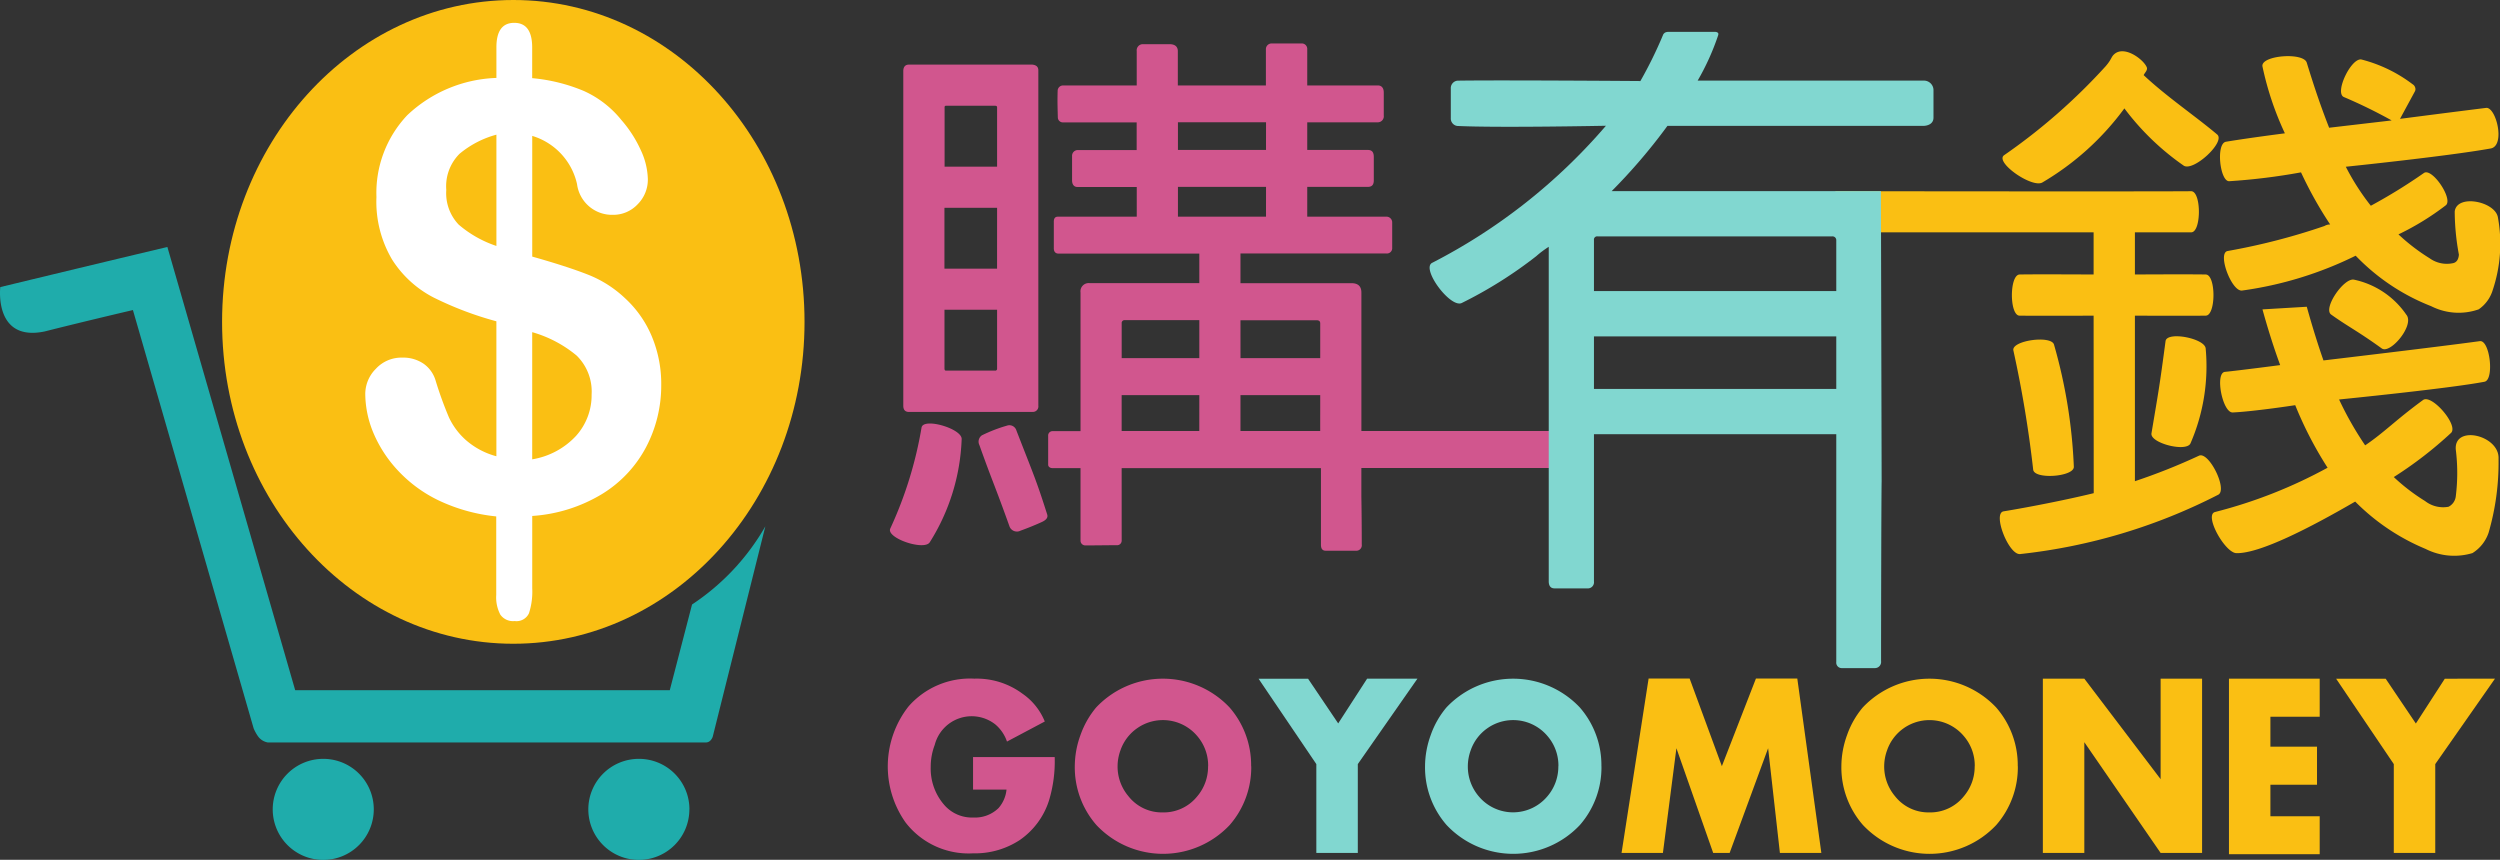 <svg xmlns="http://www.w3.org/2000/svg" width="87.231" height="30" viewBox="0 0 87.231 30"><rect x="0" y="0" width="87.231" height="30" fill="#333333" stroke="none"/><g id="gym_logo" transform="translate(-12 -9)"><g id="Group_24380" data-name="Group 24380" transform="translate(12 9)"><g id="Group_21441" data-name="Group 21441"><path id="Path_14939" data-name="Path 14939" d="M121.909,12.3s-1.7.009-2.582,0c-.359,0-.359-1.427,0-1.436.566-.012,2.582,0,2.582,0V9.393H112.9V7.958s11.165.014,12.413,0c.36,0,.36,1.435,0,1.435h-1.963v1.471s1.827-.012,2.472,0c.359.008.359,1.43,0,1.436-.681.009-2.472,0-2.472,0v5.776a21.036,21.036,0,0,0,2.236-.89c.346-.158,1.006,1.179.674,1.361a19.8,19.8,0,0,1-6.91,2.071c-.4.053-.977-1.424-.582-1.49.955-.157,2.26-.417,3.145-.634Zm-1.782-4.651c-.345.222-1.669-.693-1.346-.944A20.665,20.665,0,0,0,122.327,3.6c.216-.249.188-.321.3-.421.36-.325,1.034.191,1.138.457.038.1-.073.187-.109.272.8.751,1.8,1.426,2.564,2.07.305.257-.824,1.3-1.163,1.09a8.965,8.965,0,0,1-2.074-2,9.531,9.531,0,0,1-2.854,2.58m.4,5.668a18.084,18.084,0,0,1,.69,4.251c.026.354-1.37.461-1.418.109a40.212,40.212,0,0,0-.691-4.16c-.08-.35,1.335-.547,1.419-.2m5.29.127a6.753,6.753,0,0,1-.527,3.307c-.129.327-1.422,0-1.364-.345.238-1.423.272-1.563.491-3.216.047-.353,1.366-.1,1.4.254m3.128,1.98s-1.412.217-2.182.255c-.36.017-.632-1.382-.273-1.417.454-.044,1.927-.236,1.927-.236q-.327-.89-.618-1.944l1.546-.092q.289,1.037.582,1.873s4.033-.477,5.456-.673c.353-.048.512,1.351.162,1.417-1.238.237-5.073.619-5.073.619a11.676,11.676,0,0,0,.91,1.6c.679-.46,1.049-.871,2.018-1.58.3-.223,1.246.875.981,1.144a13.831,13.831,0,0,1-2,1.543,6.8,6.8,0,0,0,1.091.836,1.026,1.026,0,0,0,.819.2.465.465,0,0,0,.253-.363,6.589,6.589,0,0,0,0-1.635c-.064-.876,1.535-.495,1.492.326a8.746,8.746,0,0,1-.348,2.581,1.339,1.339,0,0,1-.563.708,2.21,2.21,0,0,1-1.635-.146,7.515,7.515,0,0,1-2.456-1.652c-1.563.907-3.328,1.818-4.145,1.8-.4-.011-1.137-1.333-.745-1.436a16.789,16.789,0,0,0,3.927-1.545,13.143,13.143,0,0,1-1.128-2.18M135.6,5.05c.355-.044.688,1.324.163,1.417-1.518.272-5.054.637-5.054.637a8.189,8.189,0,0,0,.873,1.361,19.074,19.074,0,0,0,1.854-1.144c.284-.19,1.025.906.765,1.126a9.3,9.3,0,0,1-1.655,1.017,6.9,6.9,0,0,0,1.091.836,1.028,1.028,0,0,0,.836.163c.111-.036.169-.134.182-.291a8.4,8.4,0,0,1-.146-1.507c.076-.625,1.431-.348,1.509.218a5.093,5.093,0,0,1-.183,2.525,1.257,1.257,0,0,1-.49.672,2.115,2.115,0,0,1-1.654-.109,7.363,7.363,0,0,1-2.638-1.763,12.9,12.9,0,0,1-3.964,1.216c-.364.045-.869-1.3-.508-1.379a22.452,22.452,0,0,0,3.382-.873.384.384,0,0,1,.2-.054A13.708,13.708,0,0,1,129.146,7.3a21.624,21.624,0,0,1-2.508.309c-.322.008-.468-1.317-.111-1.377.834-.139,2.056-.294,2.056-.294A10.682,10.682,0,0,1,127.8,3.6c-.057-.384,1.432-.5,1.546-.128.307,1,.526,1.616.781,2.271l2.182-.255a17.343,17.343,0,0,0-1.673-.818c-.324-.159.262-1.374.618-1.308a5,5,0,0,1,1.785.863.2.2,0,0,1,.094.13.163.163,0,0,1-.012.117l-.521.961s1.847-.239,3-.382M131,11.045a2.954,2.954,0,0,1,1.818,1.218c.309.359-.559,1.393-.854,1.181-.852-.614-1.165-.753-1.765-1.181-.3-.212.446-1.3.8-1.218" transform="translate(-48.858 -1.286)" fill="#fabf13"/><path id="Path_14940" data-name="Path 14940" d="M20.393,47.293A1.763,1.763,0,1,1,18.63,45.53a1.761,1.761,0,0,1,1.763,1.763" transform="translate(-7.351 -19.052)" fill="#1facab"/><path id="Path_14941" data-name="Path 14941" d="M39.762,47.293A1.763,1.763,0,1,1,38,45.53a1.761,1.761,0,0,1,1.764,1.763" transform="translate(-15.708 -19.052)" fill="#1facab"/><path id="Path_14942" data-name="Path 14942" d="M57.242,16.409a7.219,7.219,0,0,1-1.11,3.6c-.184.316-1.529-.139-1.382-.472a13.856,13.856,0,0,0,1.092-3.525c.061-.358,1.41.035,1.4.4m2.455-.945H55.405c-.134,0-.2-.073-.2-.217V3.547c.011-.134.078-.2.2-.2H59.7q.217.018.217.2v11.7a.192.192,0,0,1-.217.217M58.478,6.908V4.837c0-.035-.024-.054-.072-.054H56.7a.047.047,0,0,0-.054.054V6.908Zm0,1.436H56.641v2.124h1.836ZM56.642,11.9v2.052c0,.048.018.073.054.073h1.71a.064.064,0,0,0,.072-.073V11.9Zm1.31,4.38a5.332,5.332,0,0,1,.872-.336.255.255,0,0,1,.328.17c.587,1.512.691,1.72,1.073,2.926.032.1-.012.184-.175.262-.215.1-.511.22-.751.306a.277.277,0,0,1-.383-.133c-.525-1.47-.6-1.572-1.056-2.853a.267.267,0,0,1,.093-.343m4.872,3.668a.159.159,0,0,1-.144.169c-.311,0-.812.008-1.127.008a.167.167,0,0,1-.165-.177V17.427h-.983c-.06,0-.146-.036-.146-.119V16.3a.151.151,0,0,1,.146-.163h.983V11.3a.289.289,0,0,1,.327-.327h3.818V9.942H60.623c-.059,0-.166-.022-.166-.185V8.829c0-.182.112-.176.166-.176h2.728V7.617H61.278c-.106,0-.184-.075-.184-.233,0-.362,0-.555,0-.855a.2.2,0,0,1,.181-.2h2.073V5.364H60.769a.176.176,0,0,1-.172-.172c-.005-.243-.019-.544-.006-.928a.188.188,0,0,1,.177-.189h2.582v-1.2a.214.214,0,0,1,.226-.24H64.5c.219,0,.284.12.284.24v1.2h3.073V2.8a.2.2,0,0,1,.194-.191h1.064A.189.189,0,0,1,69.3,2.8V4.075H71.77c.1,0,.2.062.2.248v.8a.211.211,0,0,1-.2.238H69.3v.964h2.109c.112,0,.213.038.213.243v.823c0,.189-.108.223-.213.223H69.3V8.653h2.764a.2.2,0,0,1,.2.194v.891a.185.185,0,0,1-.2.2H66.97v1.036h3.873q.346,0,.346.327v4.831h7.542v1.291H71.188v.98s.014.716.014,1.688a.191.191,0,0,1-.209.218H69.944c-.158,0-.166-.14-.166-.218V17.427H62.824Zm2.709-7.684h-2.6a.1.1,0,0,0-.109.109v1.218h2.709Zm0,2.616H62.824v1.253h2.709Zm2.328-9.519H64.788v.964h3.073Zm0,2.253H64.788V8.653h3.073Zm-.891,5.977h2.782V12.376c0-.073-.042-.109-.127-.109H66.97Zm2.782,1.289H66.97v1.253h2.782Z" transform="translate(-23.687 -1.093)" fill="#d1568e"/><path id="Path_14943" data-name="Path 14943" d="M93.71,21.089a.215.215,0,0,1-.236.243H92.332c-.168,0-.2-.14-.2-.243V9.414a3.358,3.358,0,0,0-.436.327,14.964,14.964,0,0,1-2.6,1.634c-.393.188-1.418-1.189-1.036-1.4a20.043,20.043,0,0,0,6.068-4.785s-3.77.076-5.186.007a.261.261,0,0,1-.227-.272c0-.271,0-.683,0-1.031a.261.261,0,0,1,.231-.277c1.39-.025,6.384.013,6.384.013A14.722,14.722,0,0,0,96.129,2a.215.215,0,0,1,.064-.062.288.288,0,0,1,.087-.023h1.678a.162.162,0,0,1,.07.026c.025.02.03.045.013.1a8.559,8.559,0,0,1-.713,1.574s5.838,0,7.874,0a.334.334,0,0,1,.355.347v.947c0,.215-.2.284-.355.285-2.1,0-8.928,0-8.928,0A19.94,19.94,0,0,1,94.329,7.47h9.394l.025,10.119c-.012.642-.02,5-.02,6.281a.216.216,0,0,1-.209.244h-1.161a.19.19,0,0,1-.193-.211c0-.9,0-6.647,0-6.951v-1H93.71Zm8.455-10.13V9.177a.132.132,0,0,0-.146-.127H93.837a.112.112,0,0,0-.127.127v1.781Zm0,1.58H93.71v1.834h8.455Z" transform="translate(-38.093 -0.802)" fill="#81d7d0"/><path id="Path_14944" data-name="Path 14944" d="M24.147,27.293l-.777,2.99H10.3L5.84,14.817c-2.939.7-5.83,1.4-5.83,1.4s-.232,1.924,1.554,1.547c0,0,1.076-.276,3.074-.746L8.85,31.614a1.447,1.447,0,0,0,.163.292.535.535,0,0,0,.329.2H24.617a.219.219,0,0,0,.177-.074.338.338,0,0,0,.085-.167l1.826-7.3a8.08,8.08,0,0,1-2.558,2.727" transform="translate(0 -6.2)" fill="#1facab"/><path id="Path_14945" data-name="Path 14945" d="M34.059,11.232c0,6.2-4.551,11.23-10.162,11.23s-10.161-5.027-10.161-11.23S18.286,0,23.9,0,34.059,5.029,34.059,11.232" transform="translate(-5.987)" fill="#fabf13"/><path id="Path_14946" data-name="Path 14946" d="M28.419,2.2V3.3a6.039,6.039,0,0,1,1.8.446,3.541,3.541,0,0,1,1.312,1.014,4.27,4.27,0,0,1,.683,1.063,2.52,2.52,0,0,1,.241,1A1.215,1.215,0,0,1,32.1,7.7a1.165,1.165,0,0,1-.869.369,1.231,1.231,0,0,1-1.247-1.073,2.269,2.269,0,0,0-1.563-1.681V9.526q1.219.344,1.94.628a4.018,4.018,0,0,1,1.293.82,3.8,3.8,0,0,1,.938,1.333,4.29,4.29,0,0,1,.33,1.7,4.618,4.618,0,0,1-.526,2.163,4.233,4.233,0,0,1-1.548,1.646,5.385,5.385,0,0,1-2.427.76v2.522a2.458,2.458,0,0,1-.113.871.478.478,0,0,1-.5.274.542.542,0,0,1-.5-.223,1.3,1.3,0,0,1-.143-.689V18.592a6.1,6.1,0,0,1-2.009-.558,4.747,4.747,0,0,1-1.435-1.058,4.455,4.455,0,0,1-.85-1.317,3.582,3.582,0,0,1-.276-1.342,1.244,1.244,0,0,1,.37-.876,1.21,1.21,0,0,1,.918-.39,1.263,1.263,0,0,1,.747.213,1.1,1.1,0,0,1,.423.6,13.094,13.094,0,0,0,.461,1.271,2.434,2.434,0,0,0,.6.8,2.647,2.647,0,0,0,1.056.558V11.784a11.813,11.813,0,0,1-2.2-.835,3.75,3.75,0,0,1-1.435-1.313,3.962,3.962,0,0,1-.55-2.187,3.947,3.947,0,0,1,1.076-2.857,4.756,4.756,0,0,1,3.11-1.3V2.223q0-.851.619-.853t.629.831M27.171,9.15V5.272a3.379,3.379,0,0,0-1.287.668A1.6,1.6,0,0,0,25.422,7.2a1.59,1.59,0,0,0,.432,1.21,3.93,3.93,0,0,0,1.317.745m1.249,3.009V16.6a2.673,2.673,0,0,0,1.532-.821,2.119,2.119,0,0,0,.541-1.439,1.757,1.757,0,0,0-.525-1.362,4.241,4.241,0,0,0-1.548-.815" transform="translate(-9.85 -0.573)" fill="#fff"/><path id="Path_14947" data-name="Path 14947" d="M60.5,43.454a4.71,4.71,0,0,1-.2,1.52,2.648,2.648,0,0,1-1.022,1.378,2.85,2.85,0,0,1-1.63.462,2.777,2.777,0,0,1-2.35-1.075,3.39,3.39,0,0,1,.1-4.049,2.851,2.851,0,0,1,2.3-.971,2.675,2.675,0,0,1,1.671.52,2.167,2.167,0,0,1,.785.975l-1.319.7a1.355,1.355,0,0,0-.409-.6,1.332,1.332,0,0,0-2.112.717,2.129,2.129,0,0,0-.14.764,1.928,1.928,0,0,0,.5,1.361,1.276,1.276,0,0,0,.992.408,1.17,1.17,0,0,0,.875-.33,1.152,1.152,0,0,0,.278-.644H57.651V43.454Z" transform="translate(-23.699 -17.039)" fill="#d1568e"/><path id="Path_14948" data-name="Path 14948" d="M72.346,43.777a3.061,3.061,0,0,1-.753,2.05,3.193,3.193,0,0,1-4.649,0,3.058,3.058,0,0,1-.755-2.05,3.19,3.19,0,0,1,.2-1.094,3.1,3.1,0,0,1,.546-.96,3.2,3.2,0,0,1,4.654,0,3.064,3.064,0,0,1,.753,2.054m-1.5,0a1.575,1.575,0,0,0-.375-1.049,1.566,1.566,0,0,0-2.108-.275,1.557,1.557,0,0,0-.577.768,1.635,1.635,0,0,0-.1.556,1.6,1.6,0,0,0,.376,1.04,1.481,1.481,0,0,0,1.2.569,1.5,1.5,0,0,0,1.206-.564,1.592,1.592,0,0,0,.375-1.045" transform="translate(-28.687 -17.039)" fill="#d1568e"/><path id="Path_14949" data-name="Path 14949" d="M81.467,40.719h1.589l-.093.133L80.975,43.7V46.8H79.528V43.7l-1.9-2.807-.116-.172h1.728l.107.159.944,1.4.94-1.454.07-.108Z" transform="translate(-33.598 -17.039)" fill="#81d7d0"/><path id="Path_14950" data-name="Path 14950" d="M93.915,43.777a3.057,3.057,0,0,1-.754,2.05,3.193,3.193,0,0,1-4.649,0,3.056,3.056,0,0,1-.753-2.05,3.215,3.215,0,0,1,.2-1.094,3.055,3.055,0,0,1,.547-.96,3.2,3.2,0,0,1,4.653,0,3.06,3.06,0,0,1,.754,2.054m-1.5,0a1.573,1.573,0,0,0-.376-1.049,1.566,1.566,0,0,0-2.108-.275,1.558,1.558,0,0,0-.577.768,1.633,1.633,0,0,0-.1.556,1.6,1.6,0,0,0,.375,1.04,1.562,1.562,0,0,0,2.407,0,1.589,1.589,0,0,0,.376-1.045" transform="translate(-38.036 -17.039)" fill="#81d7d0"/><path id="Path_14951" data-name="Path 14951" d="M106.828,46.8h-1.446l-.411-3.654L103.628,46.8h-.574l-1.283-3.654L101.3,46.8H99.857l.944-6.086h1.431l1.125,3.058,1.189-3.058h1.443Z" transform="translate(-43.277 -17.039)" fill="#fabf13"/><path id="Path_14952" data-name="Path 14952" d="M119.555,43.777a3.057,3.057,0,0,1-.754,2.05,3.192,3.192,0,0,1-4.649,0,3.057,3.057,0,0,1-.754-2.05,3.216,3.216,0,0,1,.2-1.094,3.065,3.065,0,0,1,.547-.96,3.2,3.2,0,0,1,4.653,0,3.06,3.06,0,0,1,.754,2.054m-1.5,0a1.574,1.574,0,0,0-.377-1.049,1.567,1.567,0,0,0-2.108-.275,1.56,1.56,0,0,0-.575.768,1.636,1.636,0,0,0-.1.556,1.609,1.609,0,0,0,.375,1.04,1.485,1.485,0,0,0,1.2.569,1.5,1.5,0,0,0,1.205-.564,1.59,1.59,0,0,0,.377-1.045" transform="translate(-49.148 -17.039)" fill="#fabf13"/><path id="Path_14953" data-name="Path 14953" d="M131.289,46.8h-1.447l-2.662-3.864V46.8h-1.447V40.719h1.447l2.662,3.507V40.719h1.447Z" transform="translate(-54.453 -17.039)" fill="#fabf13"/><path id="Path_14954" data-name="Path 14954" d="M140.408,46.844h-3.166V40.719h3.166v1.328h-1.72v1.046h1.626v1.328h-1.626v1.1h1.72Z" transform="translate(-59.468 -17.039)" fill="#fabf13"/><path id="Path_14955" data-name="Path 14955" d="M149.414,40.719,147.33,43.7V46.8h-1.447V43.7l-2.012-2.979H145.6l1.053,1.563,1.01-1.563Z" transform="translate(-62.358 -17.039)" fill="#fabf13"/></g></g></g></svg>